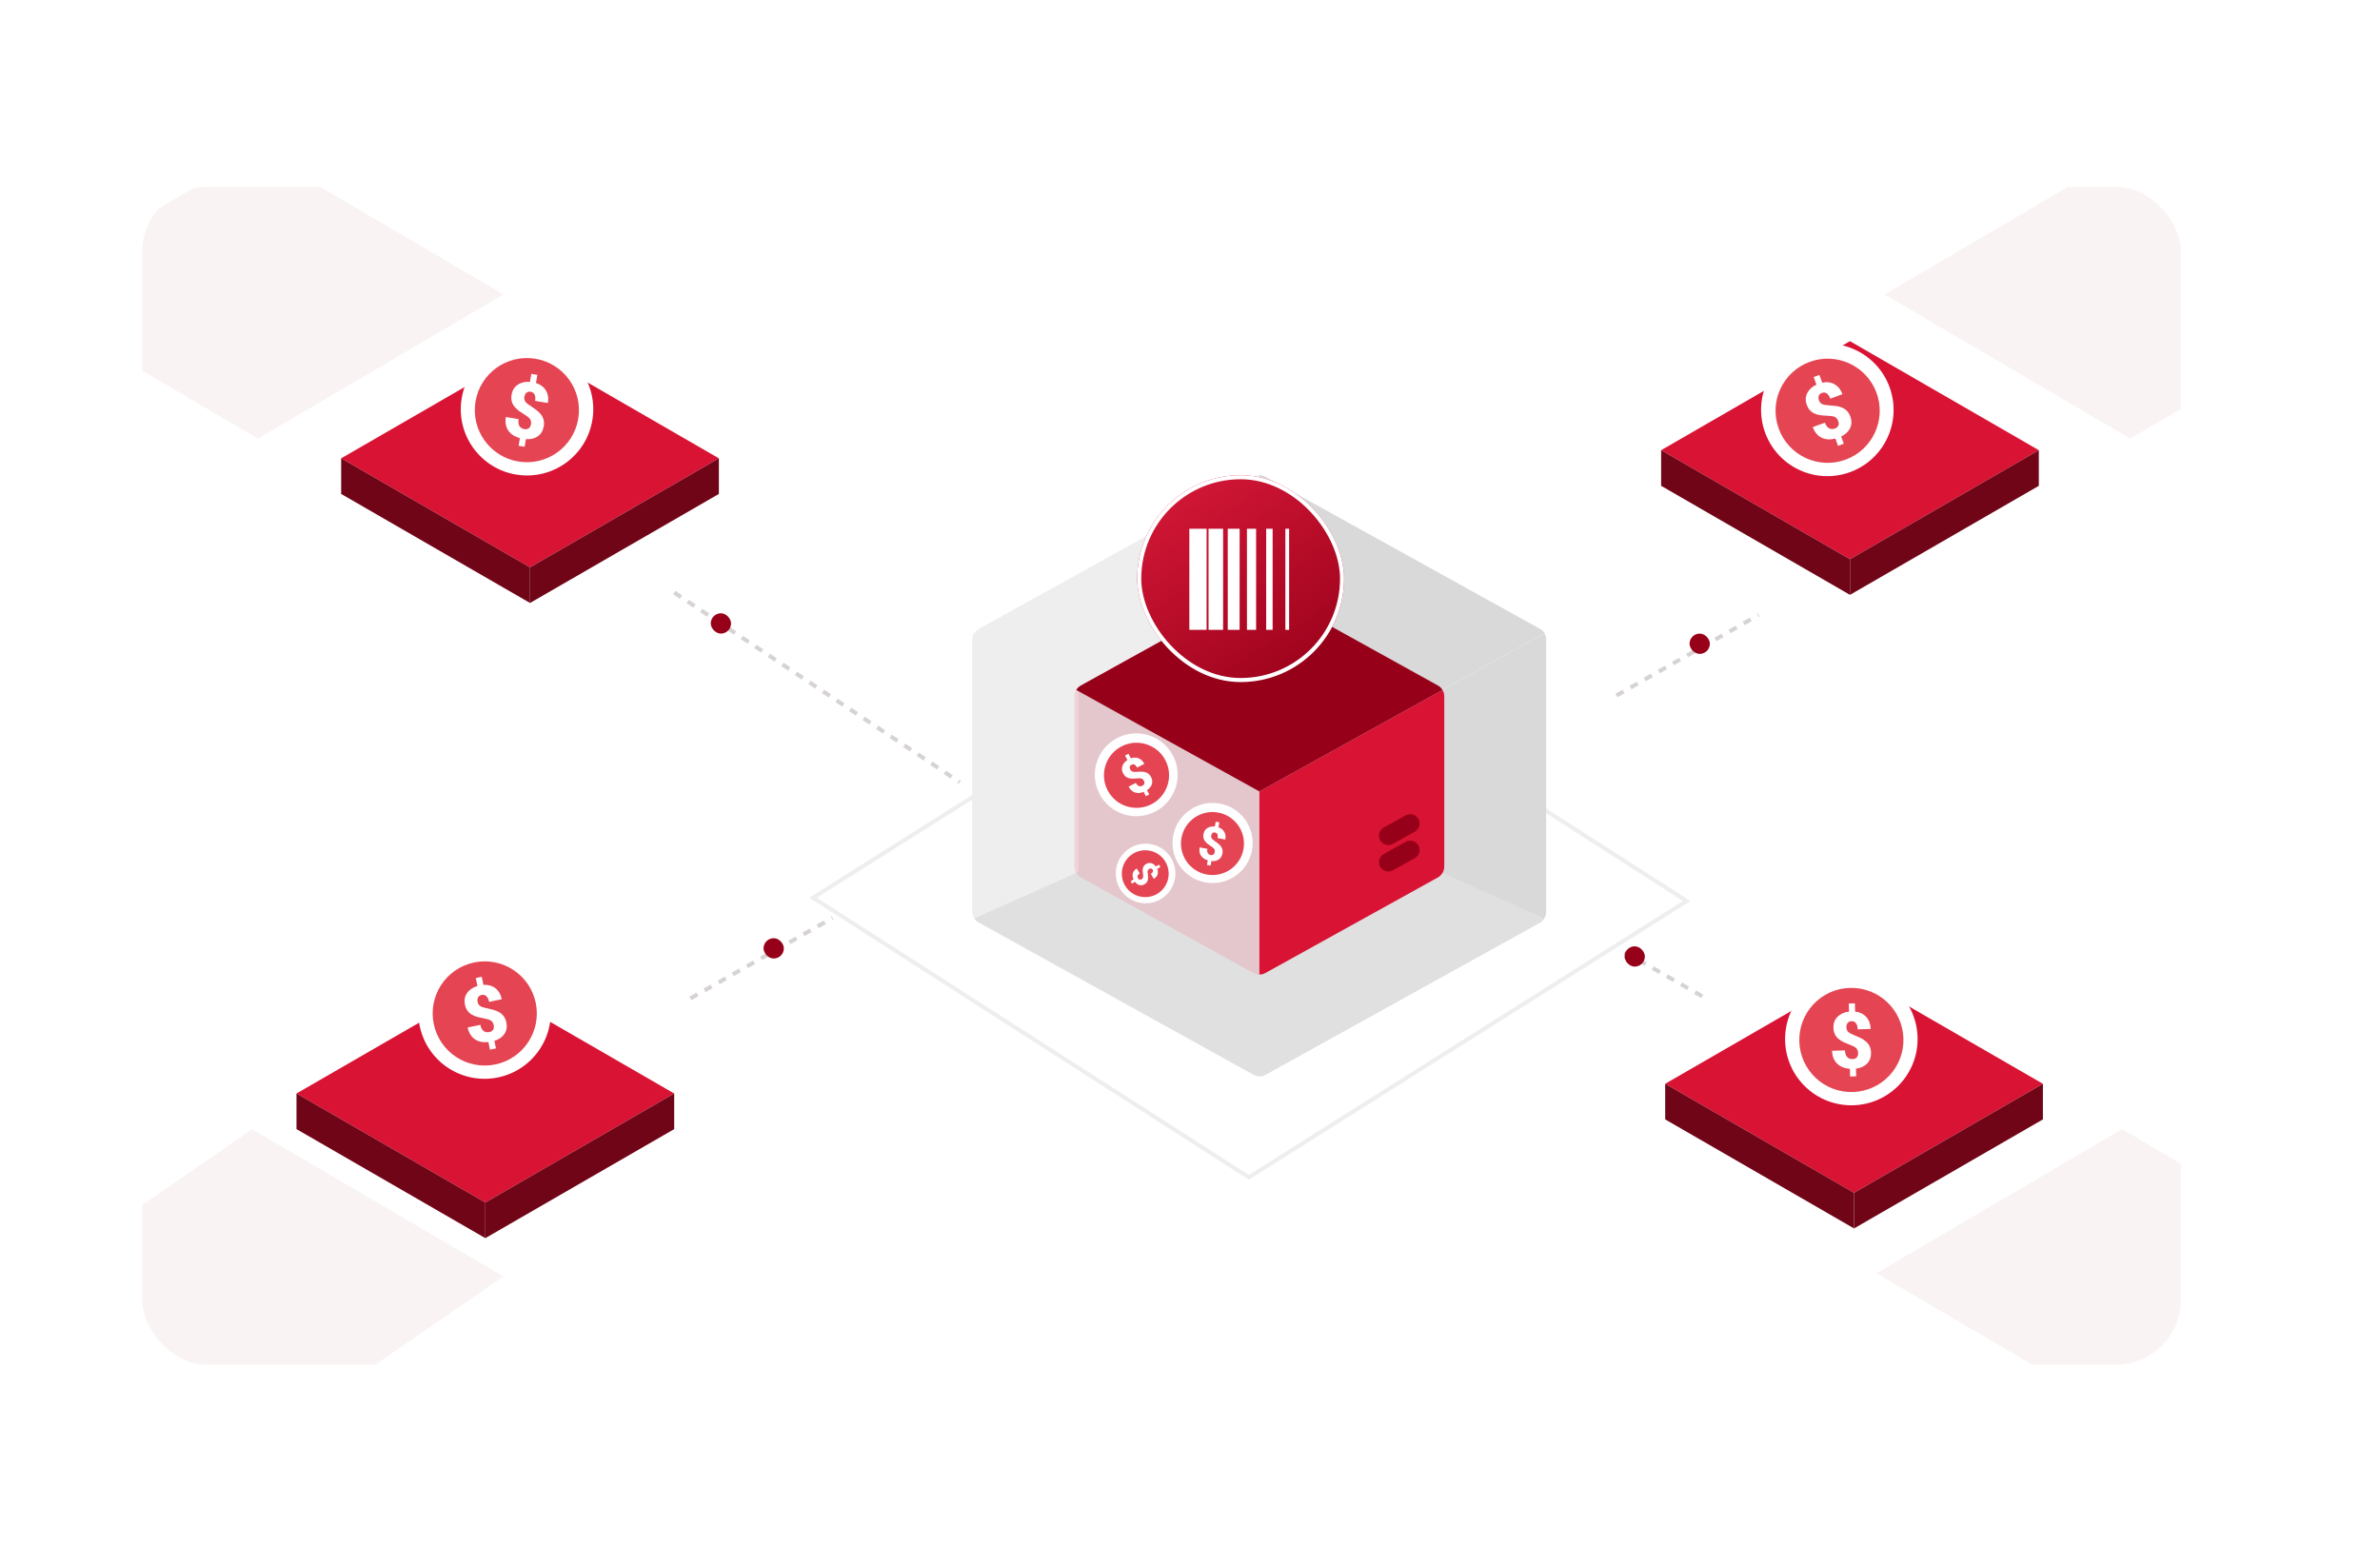 <svg width="586" height="381" viewBox="0 0 586 381" fill="none" xmlns="http://www.w3.org/2000/svg">
<rect width="586" height="381" rx="8" fill="white"/>
<g clip-path="url(#clip0_1258_2555)">
<rect x="35" y="46" width="502" height="290" rx="8" fill="white"/>
<g clip-path="url(#clip1_1258_2555)">
<path d="M63.501 108L3 72.5L63.499 37L124 72.5L63.501 108Z" fill="#970019" fill-opacity="0.05"/>
<path d="M524.501 108L464 72.5L524.499 37L585 72.5L524.501 108Z" fill="#970019" fill-opacity="0.05"/>
<path d="M64.912 354.974L3.042 318.714L62.091 278.025L123.961 314.285L64.912 354.974Z" fill="#970019" fill-opacity="0.05"/>
<path d="M415.297 221.844L307.488 289.885L200.188 221.038L307.997 152.997L415.297 221.844Z" stroke="#EEEEEE"/>
<path d="M166 145.895L236.296 192.58" stroke="#D7D2D3" stroke-dasharray="2 2"/>
<path d="M170 245.819L205 226" stroke="#D7D2D3" stroke-dasharray="2 2"/>
<path d="M398 171.242L433 151.423" stroke="#D7D2D3" stroke-dasharray="2 2"/>
<path d="M400 234.412L420.828 246.28" stroke="#D7D2D3" stroke-dasharray="2 2"/>
<path d="M522.501 349L462 313.5L522.499 278L583 313.5L522.501 349Z" fill="#970019" fill-opacity="0.05"/>
<path d="M119.5 296.083L73 269.237L119.499 242.391L165.999 269.237L119.5 296.083Z" fill="#D91334"/>
<path d="M119.5 304.854L73 278.007V269.235L119.5 296.082V304.854Z" fill="#700517"/>
<path d="M119.5 304.854L166 278.007V269.235L119.5 296.082V304.854Z" fill="#700517"/>
<path d="M130.5 139.693L84 112.846L130.499 86L176.999 112.847L130.5 139.693Z" fill="#D91334"/>
<path d="M130.5 148.463L84 121.616V112.845L130.5 139.692V148.463Z" fill="#700517"/>
<path d="M130.5 148.463L177 121.616V112.845L130.5 139.692V148.463Z" fill="#700517"/>
<path d="M455.5 137.693L409 110.846L455.499 84L501.999 110.847L455.5 137.693Z" fill="#D91334"/>
<path d="M455.5 146.463L409 119.616V110.845L455.5 137.692V146.463Z" fill="#700517"/>
<path d="M455.5 146.463L502 119.616V110.845L455.5 137.692V146.463Z" fill="#700517"/>
<path d="M456.5 293.693L410 266.846L456.499 240L502.999 266.847L456.5 293.693Z" fill="#D91334"/>
<path d="M456.5 302.463L410 275.616V266.845L456.5 293.692V302.463Z" fill="#700517"/>
<path d="M456.5 302.463L503 275.616V266.845L456.5 293.692V302.463Z" fill="#700517"/>
<g clip-path="url(#clip2_1258_2555)">
<path d="M380.691 157.458V224.644C380.673 225.172 380.517 225.674 380.248 226.109C379.996 226.522 379.643 226.872 379.211 227.124L379.199 227.133L311.483 264.65C311.042 264.886 310.56 265 310.078 265V194.816L354.597 170.148H354.601L380.272 155.928C380.542 156.383 380.691 156.91 380.691 157.458Z" fill="#D9D9D9"/>
<path d="M380.248 226.108C379.996 226.521 379.643 226.872 379.211 227.123L379.199 227.132L311.483 264.65C311.042 264.885 310.56 265 310.078 265V239.337L335.539 225.227L354.601 214.67L380.248 226.108Z" fill="#E0E0E0"/>
<path d="M310.081 194.816V265C309.599 265 309.117 264.886 308.677 264.65L240.948 227.124C240.518 226.872 240.163 226.522 239.913 226.109C239.628 225.645 239.469 225.105 239.469 224.542V157.458C239.469 156.91 239.619 156.383 239.888 155.928L265.559 170.148L265.562 170.151L310.081 194.816Z" fill="#E0E0E0"/>
<path d="M265.562 170.148V214.671H265.56L239.913 226.109C239.628 225.645 239.469 225.105 239.469 224.543V157.458C239.469 156.91 239.619 156.383 239.889 155.928L265.56 170.148H265.562Z" fill="#EEEEEE"/>
<path d="M380.277 155.927L354.606 170.148H354.603L310.083 194.815L265.564 170.151L265.562 170.148L239.891 155.927C240.148 155.493 240.516 155.122 240.971 154.862L308.678 117.35C309.119 117.114 309.601 117 310.083 117C310.565 117 311.047 117.114 311.488 117.35L379.195 154.862C379.65 155.121 380.019 155.493 380.277 155.927Z" fill="#EEEEEE"/>
<path d="M380.272 155.927L354.601 170.148H354.598L310.078 145.483V117C310.56 117 311.042 117.114 311.483 117.35L379.19 154.862C379.645 155.121 380.014 155.493 380.272 155.927Z" fill="#D9D9D9"/>
<path d="M355.604 171.45V213.368C355.604 214.477 355 215.5 354.033 216.042L311.518 239.596C311.067 239.838 310.575 239.954 310.078 239.954V194.869L355.172 169.885C355.451 170.351 355.604 170.89 355.604 171.45Z" fill="#D91334"/>
<path d="M310.08 194.869V239.954C309.584 239.954 309.091 239.838 308.64 239.596L266.125 216.041C265.158 215.499 264.555 214.476 264.555 213.368V171.45C264.555 170.89 264.707 170.351 264.986 169.885L310.08 194.869Z" fill="#FA3B5B" fill-opacity="0.15"/>
<path d="M355.172 169.885L310.078 194.871L264.984 169.885C265.254 169.429 265.646 169.04 266.13 168.774L308.606 145.243C309.493 144.753 310.568 144.739 311.471 145.198L341.577 161.877L354.024 168.774C354.508 169.04 354.9 169.429 355.172 169.885Z" fill="#970019"/>
<path d="M341.831 214.575C341.023 214.575 340.239 214.148 339.819 213.391C339.205 212.281 339.606 210.883 340.716 210.268L346.122 207.274C347.231 206.659 348.63 207.059 349.244 208.169C349.86 209.279 349.458 210.677 348.349 211.292L342.942 214.287C342.589 214.482 342.207 214.575 341.831 214.575Z" fill="#970019"/>
<path d="M341.831 208.058C341.023 208.058 340.239 207.63 339.819 206.873C339.205 205.763 339.606 204.366 340.716 203.751L346.122 200.756C347.231 200.141 348.63 200.542 349.244 201.652C349.858 202.762 349.458 204.16 348.348 204.774L342.941 207.77C342.589 207.964 342.207 208.058 341.831 208.058Z" fill="#970019"/>
<g clip-path="url(#clip3_1258_2555)">
<path d="M284.5 199.798C289.488 197.184 291.413 191.021 288.799 186.032C286.184 181.044 280.021 179.119 275.033 181.733C270.044 184.348 268.119 190.511 270.734 195.499C273.348 200.488 279.511 202.413 284.5 199.798Z" fill="white"/>
<path d="M283.553 197.993C287.475 195.937 288.989 191.091 286.933 187.169C284.878 183.247 280.032 181.733 276.11 183.789C272.187 185.844 270.674 190.69 272.73 194.613C274.785 198.535 279.631 200.048 283.553 197.993Z" fill="#E54553"/>
<path d="M281.656 192.254C281.512 191.979 281.331 191.798 281.113 191.713C280.895 191.627 280.578 191.604 280.163 191.644C279.748 191.683 279.359 191.708 278.994 191.716C278.63 191.725 278.294 191.69 277.986 191.611C277.678 191.532 277.403 191.399 277.162 191.21C276.921 191.02 276.708 190.75 276.523 190.397C276.215 189.808 276.159 189.218 276.356 188.628C276.554 188.038 276.967 187.538 277.597 187.128L277.019 186.024L277.85 185.588L278.439 186.713C279.127 186.473 279.766 186.473 280.356 186.712C280.946 186.952 281.415 187.403 281.762 188.066L279.994 188.992C279.804 188.629 279.588 188.387 279.346 188.265C279.104 188.143 278.854 188.149 278.596 188.284C278.366 188.405 278.225 188.571 278.174 188.783C278.122 188.994 278.163 189.227 278.296 189.481C278.43 189.736 278.612 189.906 278.838 189.981C279.064 190.056 279.375 190.077 279.772 190.045C280.168 190.013 280.549 189.995 280.915 189.993C281.28 189.99 281.617 190.028 281.925 190.107C282.233 190.186 282.512 190.319 282.762 190.508C283.012 190.697 283.23 190.968 283.414 191.32C283.727 191.916 283.793 192.502 283.611 193.077C283.43 193.652 283.03 194.142 282.411 194.546L282.962 195.598L282.13 196.033L281.577 194.977C280.774 195.295 280.054 195.34 279.417 195.112C278.779 194.884 278.272 194.408 277.894 193.687L279.656 192.763C279.865 193.16 280.111 193.417 280.396 193.532C280.681 193.647 280.985 193.62 281.31 193.45C281.547 193.325 281.696 193.157 281.758 192.945C281.82 192.732 281.786 192.502 281.657 192.255L281.656 192.254Z" fill="white"/>
</g>
<g clip-path="url(#clip4_1258_2555)">
<path d="M296.689 217.246C302.038 218.28 307.214 214.783 308.248 209.433C309.283 204.084 305.785 198.908 300.436 197.874C295.087 196.839 289.911 200.337 288.876 205.686C287.842 211.035 291.339 216.211 296.689 217.246Z" fill="white"/>
<path d="M297.06 215.31C301.266 216.123 305.335 213.373 306.149 209.167C306.962 204.961 304.212 200.892 300.006 200.079C295.8 199.265 291.731 202.015 290.917 206.221C290.104 210.427 292.854 214.496 297.06 215.31Z" fill="#E54553"/>
<path d="M299.091 209.823C299.148 209.528 299.12 209.282 299.007 209.086C298.894 208.889 298.668 208.681 298.331 208.46C297.993 208.24 297.684 208.023 297.403 207.809C297.123 207.596 296.89 207.367 296.704 207.122C296.519 206.876 296.392 206.609 296.324 206.321C296.256 206.032 296.258 205.699 296.331 205.321C296.453 204.689 296.767 204.209 297.273 203.883C297.778 203.556 298.393 203.427 299.116 203.497L299.345 202.314L300.237 202.486L300.004 203.692C300.669 203.926 301.151 204.311 301.453 204.848C301.755 205.386 301.836 206.01 301.699 206.72L299.803 206.353C299.878 205.964 299.861 205.651 299.752 205.413C299.643 205.174 299.45 205.028 299.174 204.975C298.927 204.927 298.72 204.968 298.553 205.096C298.387 205.225 298.277 205.426 298.225 205.699C298.172 205.972 298.207 206.21 298.333 206.403C298.458 206.597 298.681 206.8 299 207.015C299.319 207.231 299.617 207.447 299.895 207.666C300.173 207.884 300.405 208.116 300.59 208.362C300.775 208.607 300.905 208.877 300.981 209.171C301.056 209.465 301.057 209.8 300.984 210.178C300.86 210.818 300.556 211.3 300.072 211.625C299.588 211.95 298.99 212.079 298.278 212.011L298.06 213.139L297.168 212.966L297.387 211.833C296.589 211.589 296.017 211.189 295.673 210.632C295.329 210.075 295.232 209.409 295.382 208.635L297.272 209C297.189 209.427 297.221 209.769 297.367 210.028C297.513 210.287 297.759 210.451 298.107 210.518C298.361 210.567 298.576 210.53 298.751 210.407C298.926 210.284 299.039 210.089 299.091 209.824L299.091 209.823Z" fill="white"/>
</g>
<g clip-path="url(#clip5_1258_2555)">
<path d="M275.769 218.838C277.851 222.316 282.358 223.447 285.836 221.365C289.314 219.283 290.446 214.776 288.364 211.298C286.282 207.82 281.774 206.688 278.296 208.77C274.818 210.852 273.687 215.359 275.769 218.838Z" fill="white"/>
<path d="M277.03 218.084C278.667 220.818 282.211 221.708 284.946 220.071C287.68 218.434 288.57 214.89 286.933 212.156C285.296 209.421 281.752 208.531 279.017 210.168C276.283 211.805 275.393 215.349 277.03 218.084Z" fill="#E54553"/>
<path d="M281.077 216.484C281.269 216.369 281.391 216.232 281.444 216.072C281.496 215.911 281.5 215.683 281.455 215.386C281.409 215.09 281.376 214.811 281.355 214.549C281.334 214.288 281.345 214.045 281.389 213.821C281.433 213.596 281.518 213.393 281.644 213.212C281.77 213.031 281.956 212.867 282.202 212.72C282.612 212.474 283.034 212.41 283.466 212.528C283.898 212.646 284.274 212.922 284.595 213.358L285.364 212.897L285.711 213.477L284.927 213.947C285.128 214.431 285.154 214.89 285.006 215.324C284.858 215.758 284.553 216.113 284.091 216.389L283.353 215.156C283.606 215.005 283.771 214.84 283.849 214.661C283.927 214.483 283.912 214.303 283.804 214.123C283.708 213.963 283.583 213.868 283.429 213.84C283.275 213.812 283.11 213.851 282.932 213.957C282.755 214.063 282.64 214.201 282.595 214.367C282.551 214.532 282.548 214.756 282.588 215.04C282.627 215.324 282.655 215.597 282.672 215.859C282.688 216.121 282.675 216.365 282.631 216.59C282.587 216.814 282.502 217.02 282.376 217.208C282.251 217.395 282.065 217.562 281.82 217.709C281.404 217.958 280.986 218.03 280.565 217.923C280.145 217.816 279.777 217.548 279.461 217.12L278.728 217.559L278.38 216.979L279.117 216.538C278.856 215.974 278.794 215.459 278.932 214.992C279.07 214.524 279.391 214.14 279.894 213.839L280.63 215.068C280.352 215.234 280.178 215.421 280.107 215.631C280.036 215.84 280.068 216.058 280.204 216.284C280.303 216.449 280.43 216.55 280.585 216.586C280.74 216.622 280.904 216.588 281.076 216.485L281.077 216.484Z" fill="white"/>
</g>
<g clip-path="url(#clip6_1258_2555)">
<rect x="280" y="117" width="50.939" height="50.939" rx="25.47" fill="url(#paint0_linear_1258_2555)"/>
<g clip-path="url(#clip7_1258_2555)">
<path d="M297.092 130.193H292.836V155.078H297.092V130.193Z" fill="white"/>
<path d="M301.151 130.193H297.562V155.078H301.151V130.193Z" fill="white"/>
<path d="M305.218 130.193H302.297V155.078H305.218V130.193Z" fill="white"/>
<path d="M309.277 130.193H307.023V155.078H309.277V130.193Z" fill="white"/>
<path d="M313.344 130.193H311.758V155.078H313.344V130.193Z" fill="white"/>
<path d="M317.403 130.193H316.484V155.078H317.403V130.193Z" fill="white"/>
</g>
<g filter="url(#filter0_d_1258_2555)">
<rect x="224.099" y="80.217" width="175.253" height="170.623" rx="20.501" stroke="#FF0000" stroke-width="1.323" shape-rendering="crispEdges"/>
</g>
</g>
<rect x="280.5" y="117.5" width="49.939" height="49.939" rx="24.97" stroke="white"/>
</g>
<g clip-path="url(#clip8_1258_2555)">
<path d="M122.654 265.274C131.471 263.427 137.122 254.782 135.274 245.965C133.427 237.148 124.782 231.497 115.965 233.345C107.148 235.192 101.497 243.837 103.345 252.654C105.192 261.471 113.837 267.122 122.654 265.274Z" fill="white"/>
<path d="M121.984 262.083C128.916 260.631 133.359 253.834 131.906 246.901C130.454 239.969 123.657 235.526 116.724 236.979C109.792 238.431 105.349 245.228 106.802 252.161C108.254 259.093 115.051 263.536 121.984 262.083Z" fill="#E54553"/>
<path d="M121.564 252.423C121.462 251.936 121.261 251.578 120.963 251.352C120.665 251.125 120.187 250.951 119.532 250.831C118.876 250.712 118.266 250.579 117.702 250.433C117.138 250.288 116.635 250.087 116.196 249.832C115.756 249.576 115.392 249.251 115.103 248.855C114.814 248.458 114.605 247.949 114.474 247.326C114.256 246.285 114.427 245.352 114.989 244.53C115.55 243.708 116.405 243.119 117.553 242.763L117.144 240.812L118.614 240.504L119.03 242.492C120.193 242.422 121.176 242.7 121.98 243.326C122.783 243.953 123.307 244.851 123.553 246.023L120.428 246.677C120.293 246.036 120.067 245.569 119.748 245.275C119.429 244.982 119.042 244.883 118.586 244.979C118.179 245.064 117.89 245.258 117.718 245.561C117.547 245.864 117.508 246.24 117.602 246.69C117.697 247.139 117.904 247.481 118.219 247.695C118.534 247.909 119.003 248.077 119.627 248.2C120.251 248.324 120.845 248.463 121.409 248.619C121.972 248.774 122.474 248.98 122.913 249.235C123.353 249.491 123.724 249.818 124.027 250.218C124.329 250.618 124.546 251.129 124.676 251.752C124.897 252.806 124.743 253.736 124.213 254.541C123.683 255.347 122.854 255.926 121.725 256.278L122.115 258.137L120.645 258.445L120.253 256.577C118.88 256.716 117.752 256.472 116.871 255.843C115.989 255.214 115.416 254.261 115.148 252.985L118.264 252.333C118.411 253.036 118.678 253.537 119.067 253.839C119.455 254.14 119.936 254.231 120.509 254.111C120.928 254.023 121.232 253.829 121.419 253.53C121.607 253.23 121.656 252.861 121.564 252.423L121.564 252.423Z" fill="white"/>
</g>
<g clip-path="url(#clip9_1258_2555)">
<path d="M127.095 116.851C135.982 118.323 144.381 112.313 145.853 103.425C147.326 94.538 141.315 86.139 132.428 84.667C123.541 83.194 115.142 89.205 113.669 98.092C112.197 106.979 118.207 115.378 127.095 116.851Z" fill="white"/>
<path d="M127.631 113.634C134.619 114.792 141.222 110.066 142.38 103.078C143.538 96.09 138.812 89.487 131.824 88.329C124.837 87.171 118.233 91.897 117.075 98.885C115.917 105.872 120.643 112.476 127.631 113.634Z" fill="#E54553"/>
<path d="M130.732 104.476C130.814 103.985 130.756 103.58 130.56 103.261C130.365 102.941 129.982 102.606 129.415 102.257C128.847 101.908 128.327 101.563 127.854 101.223C127.38 100.883 126.985 100.514 126.668 100.117C126.351 99.719 126.129 99.284 126.003 98.81C125.878 98.336 125.867 97.785 125.971 97.158C126.145 96.108 126.642 95.301 127.463 94.738C128.285 94.176 129.294 93.936 130.493 94.02L130.819 92.054L132.301 92.299L131.969 94.302C133.078 94.659 133.893 95.274 134.415 96.149C134.938 97.024 135.101 98.051 134.905 99.232L131.755 98.71C131.862 98.064 131.82 97.546 131.629 97.157C131.439 96.768 131.113 96.535 130.654 96.459C130.244 96.391 129.904 96.467 129.634 96.688C129.364 96.908 129.192 97.245 129.117 97.698C129.042 98.151 129.111 98.544 129.327 98.858C129.543 99.171 129.92 99.499 130.457 99.839C130.994 100.181 131.497 100.526 131.966 100.875C132.435 101.224 132.828 101.597 133.145 101.994C133.462 102.392 133.689 102.831 133.827 103.314C133.964 103.796 133.98 104.351 133.876 104.979C133.7 106.041 133.22 106.852 132.434 107.411C131.649 107.97 130.666 108.209 129.486 108.129L129.175 110.002L127.694 109.757L128.006 107.874C126.675 107.506 125.713 106.87 125.119 105.964C124.525 105.059 124.336 103.963 124.549 102.677L127.689 103.197C127.572 103.906 127.639 104.47 127.892 104.892C128.145 105.313 128.56 105.572 129.137 105.668C129.56 105.738 129.913 105.667 130.197 105.456C130.48 105.245 130.659 104.918 130.732 104.477L130.732 104.476Z" fill="white"/>
</g>
<g clip-path="url(#clip10_1258_2555)">
<path d="M455.531 116.242C463.991 113.146 468.338 103.777 465.242 95.318C462.145 86.858 452.777 82.51 444.318 85.607C435.858 88.704 431.51 98.072 434.607 106.531C437.703 114.991 447.072 119.339 455.531 116.242Z" fill="white"/>
<path d="M454.407 113.18C461.058 110.746 464.477 103.38 462.042 96.729C459.607 90.077 452.242 86.659 445.59 89.094C438.939 91.528 435.521 98.894 437.955 105.545C440.39 112.197 447.756 115.615 454.407 113.18Z" fill="#E54553"/>
<path d="M452.605 103.681C452.434 103.213 452.185 102.889 451.857 102.708C451.529 102.526 451.031 102.423 450.366 102.398C449.699 102.374 449.077 102.331 448.497 102.267C447.918 102.205 447.392 102.078 446.921 101.889C446.449 101.7 446.041 101.43 445.699 101.079C445.356 100.728 445.075 100.254 444.856 99.657C444.491 98.658 444.526 97.711 444.963 96.817C445.401 95.922 446.161 95.216 447.246 94.699L446.561 92.827L447.971 92.311L448.669 94.218C449.81 93.981 450.823 94.115 451.708 94.619C452.594 95.124 453.242 95.937 453.653 97.061L450.655 98.159C450.429 97.543 450.138 97.114 449.78 96.869C449.423 96.625 449.025 96.583 448.587 96.743C448.197 96.885 447.939 97.119 447.813 97.444C447.686 97.768 447.703 98.146 447.86 98.577C448.018 99.009 448.272 99.317 448.615 99.483C448.957 99.65 449.446 99.749 450.081 99.781C450.717 99.814 451.324 99.866 451.905 99.939C452.484 100.012 453.011 100.143 453.482 100.332C453.954 100.522 454.368 100.792 454.726 101.145C455.083 101.497 455.37 101.972 455.589 102.569C455.959 103.58 455.94 104.523 455.532 105.396C455.124 106.269 454.387 106.962 453.32 107.473L453.972 109.256L452.562 109.773L451.906 107.981C450.567 108.316 449.416 108.237 448.454 107.741C447.491 107.245 446.786 106.385 446.338 105.161L449.327 104.067C449.574 104.741 449.91 105.199 450.338 105.441C450.766 105.684 451.254 105.705 451.804 105.503C452.206 105.356 452.479 105.121 452.622 104.797C452.765 104.473 452.759 104.101 452.606 103.681L452.605 103.681Z" fill="white"/>
</g>
<g clip-path="url(#clip11_1258_2555)">
<path d="M456.302 272.136C465.307 271.878 472.397 264.369 472.139 255.364C471.881 246.36 464.372 239.269 455.367 239.527C446.362 239.785 439.272 247.294 439.53 256.299C439.788 265.304 447.297 272.394 456.302 272.136Z" fill="white"/>
<path d="M456.211 268.877C463.291 268.674 468.866 262.77 468.663 255.69C468.46 248.61 462.556 243.035 455.476 243.238C448.396 243.441 442.821 249.345 443.024 256.425C443.227 263.505 449.131 269.08 456.211 268.877Z" fill="#E54553"/>
<path d="M457.501 259.295C457.487 258.797 457.353 258.41 457.1 258.135C456.846 257.858 456.407 257.603 455.783 257.369C455.159 257.135 454.582 256.897 454.052 256.653C453.523 256.41 453.064 256.124 452.676 255.795C452.289 255.466 451.988 255.081 451.774 254.64C451.56 254.198 451.444 253.66 451.425 253.024C451.395 251.961 451.728 251.073 452.426 250.364C453.124 249.654 454.07 249.225 455.262 249.078L455.205 247.085L456.707 247.042L456.765 249.072C457.922 249.209 458.84 249.657 459.52 250.415C460.2 251.174 460.557 252.151 460.591 253.347L457.4 253.439C457.381 252.784 457.24 252.285 456.979 251.939C456.717 251.594 456.353 251.428 455.887 251.441C455.472 251.453 455.153 251.593 454.93 251.861C454.708 252.128 454.604 252.492 454.617 252.951C454.63 253.411 454.773 253.783 455.045 254.049C455.318 254.316 455.75 254.565 456.342 254.796C456.935 255.029 457.494 255.271 458.022 255.523C458.548 255.776 459.006 256.067 459.394 256.396C459.781 256.725 460.088 257.113 460.316 257.56C460.543 258.008 460.665 258.549 460.683 259.185C460.714 260.261 460.398 261.149 459.734 261.849C459.07 262.548 458.152 262.971 456.978 263.118L457.032 265.016L455.531 265.059L455.476 263.152C454.1 263.046 453.033 262.606 452.278 261.831C451.521 261.056 451.125 260.017 451.087 258.713L454.269 258.622C454.29 259.34 454.464 259.881 454.793 260.247C455.122 260.612 455.579 260.786 456.164 260.77C456.592 260.757 456.925 260.62 457.163 260.359C457.401 260.097 457.514 259.742 457.501 259.295L457.501 259.295Z" fill="white"/>
</g>
<g clip-path="url(#clip12_1258_2555)">
<rect x="175" y="151" width="5" height="5" rx="2.5" fill="#970019"/>
</g>
<g clip-path="url(#clip13_1258_2555)">
<rect x="416" y="156" width="5" height="5" rx="2.5" fill="#970019"/>
</g>
<g clip-path="url(#clip14_1258_2555)">
<rect x="188" y="231" width="5" height="5" rx="2.5" fill="#970019"/>
</g>
<g clip-path="url(#clip15_1258_2555)">
<rect x="400" y="233" width="5" height="5" rx="2.5" fill="#970019"/>
</g>
</g>
</g>
<defs>
<filter id="filter0_d_1258_2555" x="219.007" y="75.786" width="186.76" height="182.13" filterUnits="userSpaceOnUse" color-interpolation-filters="sRGB">
<feFlood flood-opacity="0" result="BackgroundImageFix"/>
<feColorMatrix in="SourceAlpha" type="matrix" values="0 0 0 0 0 0 0 0 0 0 0 0 0 0 0 0 0 0 127 0" result="hardAlpha"/>
<feOffset dx="0.661" dy="1.323"/>
<feGaussianBlur stdDeviation="2.546"/>
<feComposite in2="hardAlpha" operator="out"/>
<feColorMatrix type="matrix" values="0 0 0 0 1 0 0 0 0 0.219 0 0 0 0 0.024 0 0 0 1 0"/>
<feBlend mode="normal" in2="BackgroundImageFix" result="effect1_dropShadow_1258_2555"/>
<feBlend mode="normal" in="SourceGraphic" in2="effect1_dropShadow_1258_2555" result="shape"/>
</filter>
<linearGradient id="paint0_linear_1258_2555" x1="330.939" y1="167.939" x2="287.696" y2="101.059" gradientUnits="userSpaceOnUse">
<stop stop-color="#970019"/>
<stop offset="1" stop-color="#E21D3E"/>
</linearGradient>
<clipPath id="clip0_1258_2555">
<rect x="35" y="46" width="502" height="290" rx="8" fill="white"/>
</clipPath>
<clipPath id="clip1_1258_2555">
<rect x="35" y="46" width="502" height="290" rx="16" fill="white"/>
</clipPath>
<clipPath id="clip2_1258_2555">
<rect width="148" height="148" fill="white" transform="translate(236 117)"/>
</clipPath>
<clipPath id="clip3_1258_2555">
<rect width="20.395" height="20.395" fill="white" transform="translate(266 186.467) rotate(-27.657)"/>
</clipPath>
<clipPath id="clip4_1258_2555">
<rect width="19.731" height="19.731" fill="white" transform="translate(290.75 196) rotate(10.948)"/>
</clipPath>
<clipPath id="clip5_1258_2555">
<rect width="14.68" height="14.68" fill="white" transform="translate(284.594 205) rotate(59.093)"/>
</clipPath>
<clipPath id="clip6_1258_2555">
<rect x="280" y="117" width="50.939" height="50.939" rx="25.47" fill="white"/>
</clipPath>
<clipPath id="clip7_1258_2555">
<rect width="24.57" height="24.885" fill="white" transform="translate(292.836 130.192)"/>
</clipPath>
<clipPath id="clip8_1258_2555">
<rect width="32.623" height="32.623" fill="white" transform="translate(100 236.689) rotate(-11.833)"/>
</clipPath>
<clipPath id="clip9_1258_2555">
<rect width="32.623" height="32.623" fill="white" transform="translate(116.336 82) rotate(9.409)"/>
</clipPath>
<clipPath id="clip10_1258_2555">
<rect width="32.623" height="32.623" fill="white" transform="translate(429 91.214) rotate(-20.105)"/>
</clipPath>
<clipPath id="clip11_1258_2555">
<rect width="32.623" height="32.623" fill="white" transform="translate(439.062 239.994) rotate(-1.642)"/>
</clipPath>
<clipPath id="clip12_1258_2555">
<rect x="175" y="151" width="5" height="5" rx="2.5" fill="white"/>
</clipPath>
<clipPath id="clip13_1258_2555">
<rect x="416" y="156" width="5" height="5" rx="2.5" fill="white"/>
</clipPath>
<clipPath id="clip14_1258_2555">
<rect x="188" y="231" width="5" height="5" rx="2.5" fill="white"/>
</clipPath>
<clipPath id="clip15_1258_2555">
<rect x="400" y="233" width="5" height="5" rx="2.5" fill="white"/>
</clipPath>
</defs>
</svg>
